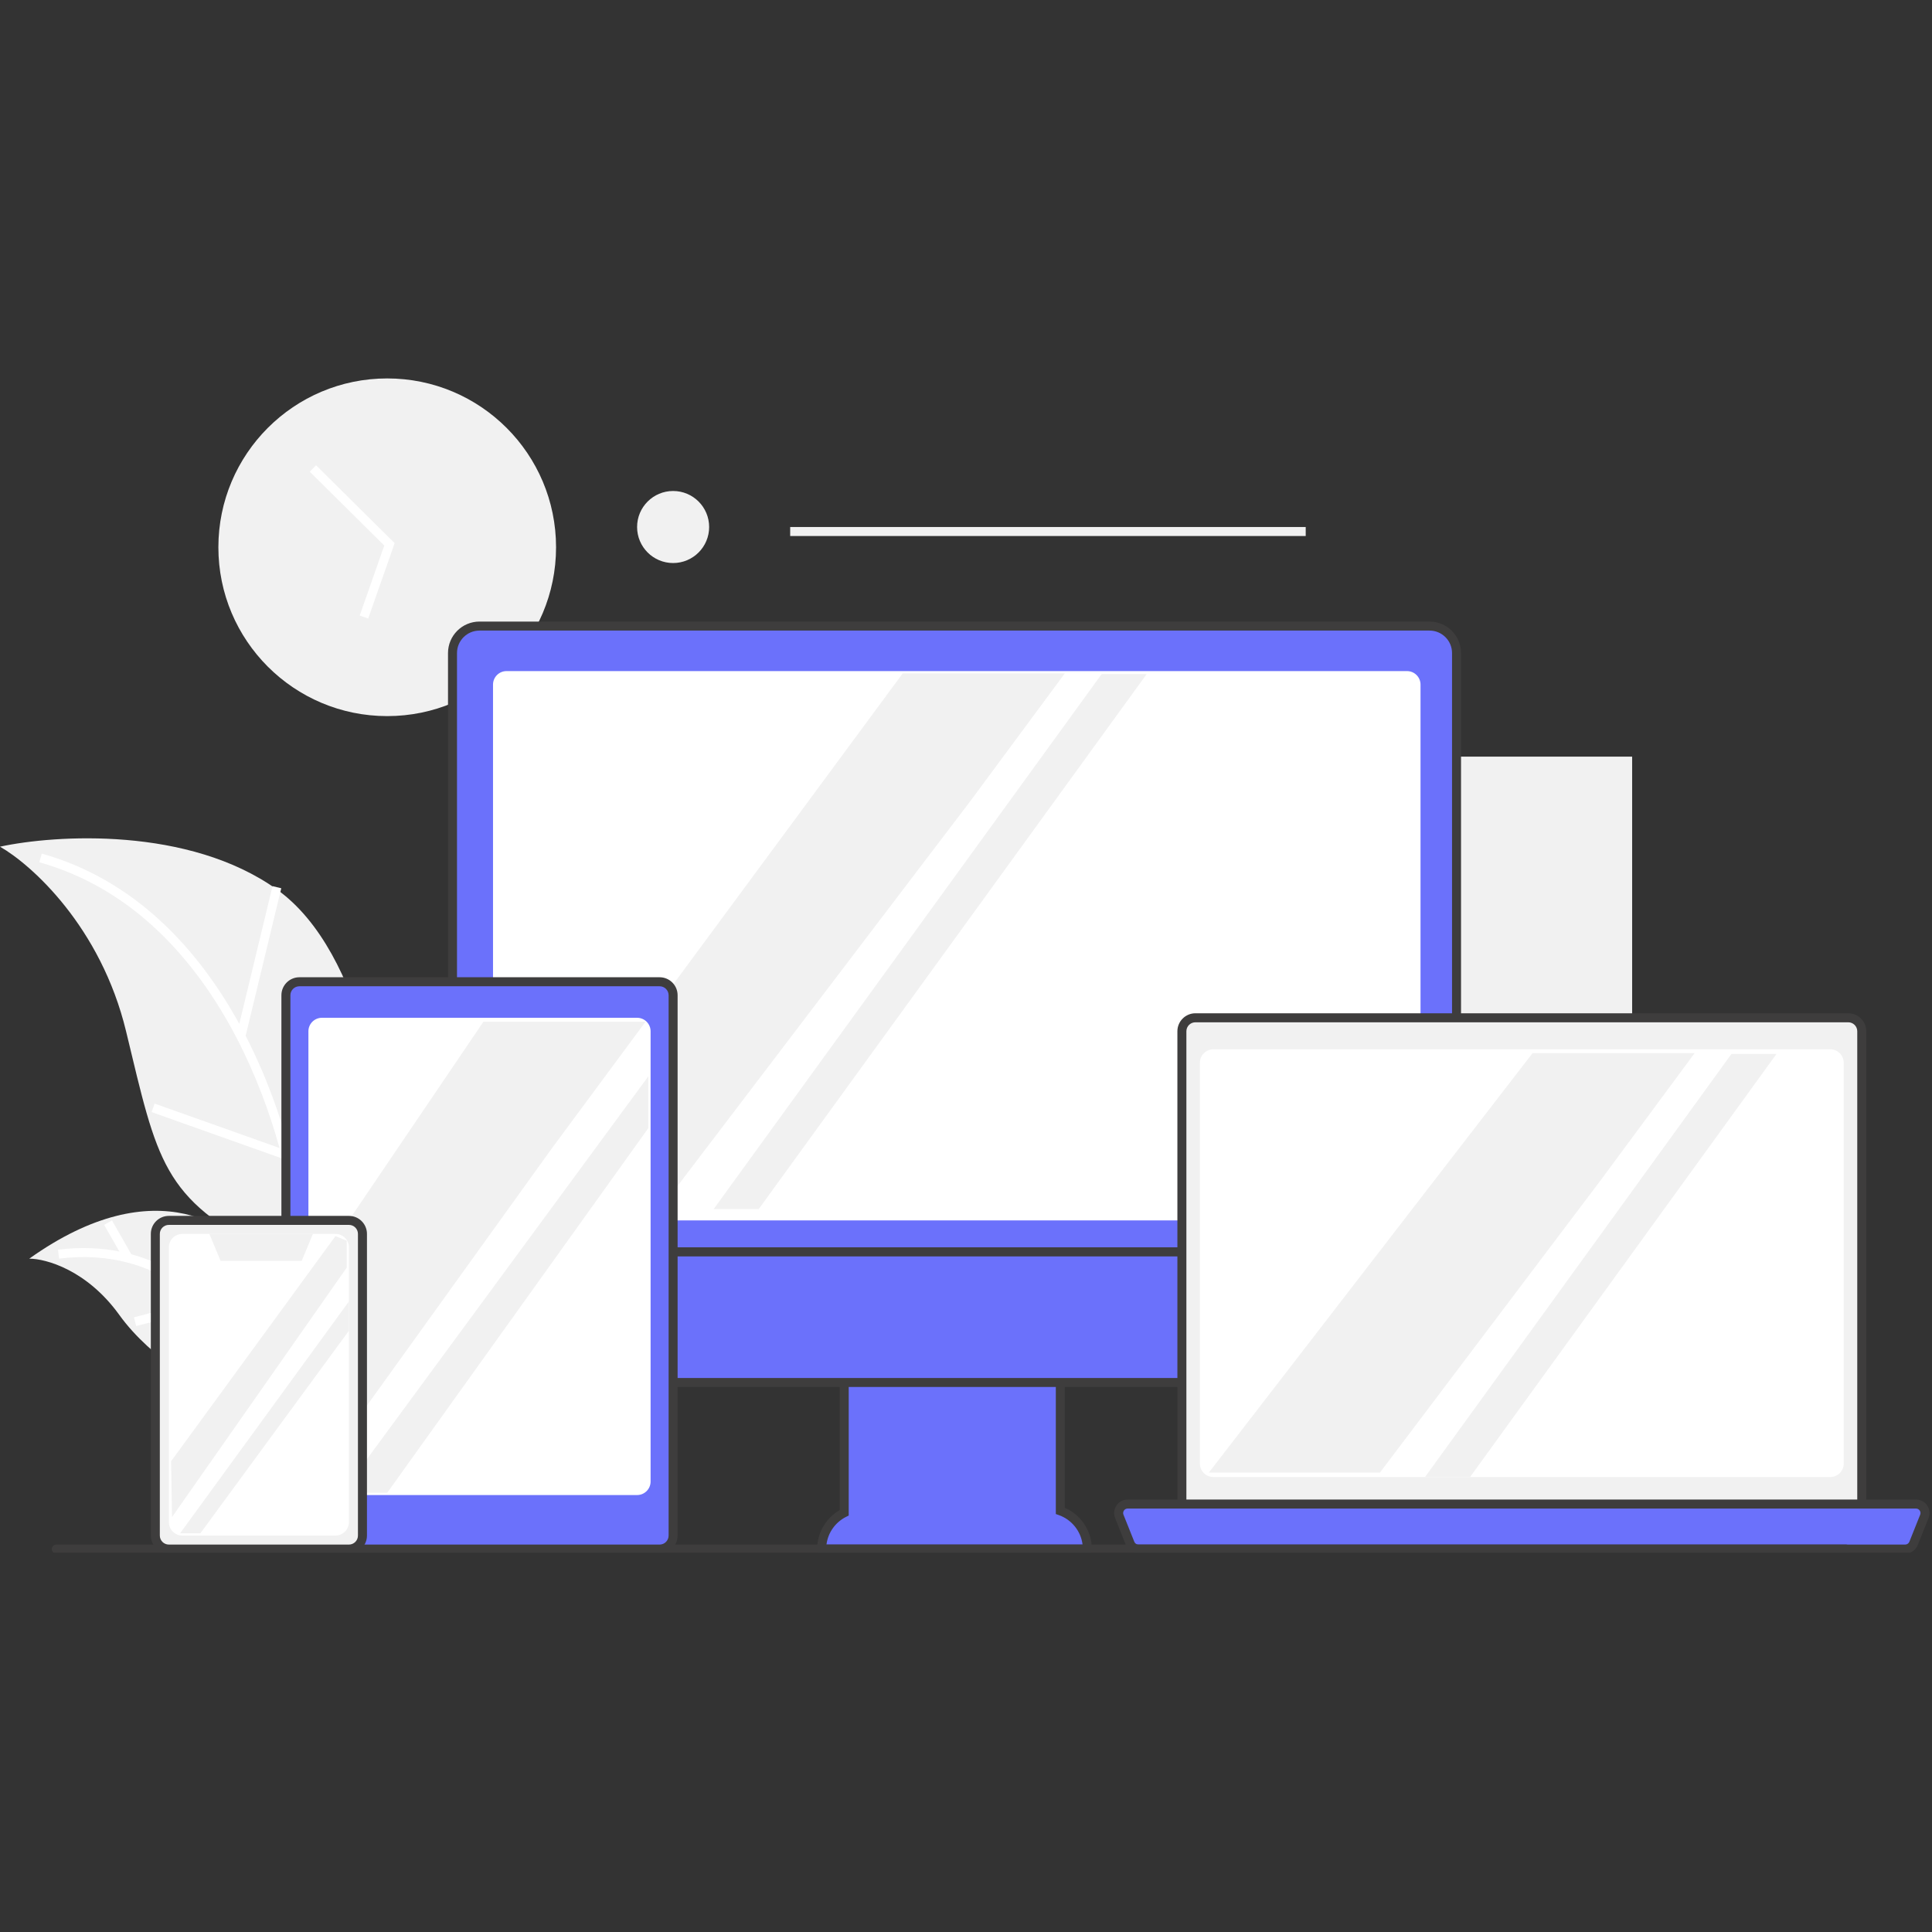 <svg xmlns="http://www.w3.org/2000/svg" xmlns:xlink="http://www.w3.org/1999/xlink" width="500" zoomAndPan="magnify" viewBox="0 0 375 375" height="500" preserveAspectRatio="xMidYMid meet" version="1.0"><rect x="0" y="0" width="375" height="375" fill="#333333" stroke="none"/><defs><clipPath id="12af25d3df"><path d="M 42 73.359 L 108 73.359 L 108 139 L 42 139 Z M 42 73.359 " clip-rule="nonzero"/></clipPath><clipPath id="0a28ab2b28"><path d="M 158 266 L 212 266 L 212 301.359 L 158 301.359 Z M 158 266 " clip-rule="nonzero"/></clipPath><clipPath id="532fd372a9"><path d="M 216 291 L 375 291 L 375 301.359 L 216 301.359 Z M 216 291 " clip-rule="nonzero"/></clipPath><clipPath id="ab3f6025a1"><path d="M 10 299 L 360 299 L 360 301.359 L 10 301.359 Z M 10 299 " clip-rule="nonzero"/></clipPath><clipPath id="4b74892057"><path d="M 54 189 L 132 189 L 132 301.359 L 54 301.359 Z M 54 189 " clip-rule="nonzero"/></clipPath><clipPath id="41d4271272"><path d="M 29 236 L 72 236 L 72 301.359 L 29 301.359 Z M 29 236 " clip-rule="nonzero"/></clipPath></defs><path fill="#f1f1f1" d="M 53.746 172.645 C 70.875 184.879 75.449 218.234 75.594 233.383 C 74.574 240.082 68.43 251.383 52 242.992 C 31.461 232.508 30.586 225.516 24.469 200.172 C 19.574 179.898 6.117 167.836 0 164.34 C 10.777 162.012 36.617 160.41 53.746 172.645 Z M 53.746 172.645 " fill-opacity="1" fill-rule="nonzero"/><path fill="#f1f1f1" d="M 23.16 255.23 C 16.867 246.488 8.887 244.305 5.68 244.305 C 30.348 226.734 46.113 237.961 51.48 246.488 L 45.445 272.27 C 40.637 270.23 29.453 263.969 23.16 255.23 Z M 23.16 255.23 " fill-opacity="1" fill-rule="nonzero"/><path fill="#ffffff" d="M 46.445 198.73 C 38.465 184.207 26.18 170.746 8.102 165.684 L 7.629 167.367 C 25.91 172.484 38.164 186.52 45.98 201.57 C 49.699 208.738 52.398 216.113 54.254 222.824 L 30.008 214.207 L 29.422 215.852 L 54.801 224.875 C 56.051 229.746 56.84 234.188 57.246 237.848 L 58.984 237.656 C 58.555 233.793 57.711 229.105 56.375 223.984 C 54.516 216.844 51.688 208.84 47.68 201.055 L 54.594 172.41 L 52.898 172 Z M 46.445 198.73 " fill-opacity="1" fill-rule="evenodd"/><path fill="#ffffff" d="M 23.164 242.91 C 19.629 242.215 15.652 242.012 11.254 242.562 L 11.469 244.297 C 16.484 243.672 20.898 244.066 24.688 245.047 C 30.77 246.617 35.273 249.695 38.109 252.488 L 25.996 255.695 L 26.441 257.387 L 39.461 253.941 C 40 254.574 40.438 255.168 40.773 255.699 L 42.25 254.758 C 41.785 254.027 41.172 253.219 40.414 252.375 C 37.543 249.164 32.523 245.348 25.484 243.449 L 21.734 236.879 L 20.215 237.746 Z M 23.164 242.91 " fill-opacity="1" fill-rule="evenodd"/><g clip-path="url(#12af25d3df)"><path fill="#f1f1f1" d="M 107.93 106.227 C 107.93 124.324 93.258 138.996 75.156 138.996 C 57.059 138.996 42.387 124.324 42.387 106.227 C 42.387 88.125 57.059 73.453 75.156 73.453 C 93.258 73.453 107.93 88.125 107.93 106.227 Z M 107.93 106.227 " fill-opacity="1" fill-rule="nonzero"/></g><path fill="#ffffff" d="M 74.586 105.891 L 60.121 91.551 L 61.352 90.312 L 76.602 105.426 L 71.465 120.059 L 69.816 119.48 Z M 74.586 105.891 " fill-opacity="1" fill-rule="evenodd"/><path fill="#f1f1f1" d="M 258.242 146.863 L 316.797 146.863 L 316.797 219.398 L 258.242 219.398 Z M 258.242 146.863 " fill-opacity="1" fill-rule="nonzero"/><path fill="#6b71fb" d="M 93.074 121.52 C 90.176 121.52 87.828 123.867 87.828 126.762 L 87.828 242.992 L 282.715 242.992 L 282.715 126.762 C 282.715 123.867 280.367 121.52 277.469 121.52 Z M 93.074 121.52 " fill-opacity="1" fill-rule="evenodd"/><path fill="#3e3d3d" d="M 93.074 122.395 C 90.66 122.395 88.703 124.348 88.703 126.762 L 88.703 242.121 L 281.84 242.121 L 281.84 126.762 C 281.84 124.348 279.883 122.395 277.469 122.395 Z M 86.957 126.762 C 86.957 123.383 89.695 120.645 93.074 120.645 L 277.469 120.645 C 280.848 120.645 283.586 123.383 283.586 126.762 L 283.586 243.867 L 86.957 243.867 Z M 86.957 126.762 " fill-opacity="1" fill-rule="evenodd"/><path fill="#ffffff" d="M 95.695 132.879 C 95.695 131.434 96.867 130.258 98.316 130.258 L 273.102 130.258 C 274.547 130.258 275.723 131.434 275.723 132.879 L 275.723 234.254 C 275.723 235.703 274.547 236.875 273.102 236.875 L 98.316 236.875 C 96.867 236.875 95.695 235.703 95.695 234.254 Z M 95.695 132.879 " fill-opacity="1" fill-rule="nonzero"/><path fill="#6b71fb" d="M 205.809 267.465 L 163.859 267.465 L 163.859 293.625 C 161.27 294.91 159.492 297.586 159.492 300.672 L 211.051 300.672 C 211.051 297.246 208.863 294.336 205.809 293.254 Z M 205.809 267.465 " fill-opacity="1" fill-rule="evenodd"/><g clip-path="url(#0a28ab2b28)"><path fill="#3e3d3d" d="M 162.988 266.59 L 206.684 266.59 L 206.684 292.66 C 209.77 294.008 211.926 297.09 211.926 300.672 L 211.926 301.547 L 158.617 301.547 L 158.617 300.672 C 158.617 297.438 160.375 294.613 162.988 293.102 Z M 164.734 268.336 L 164.734 294.168 L 164.25 294.406 C 162.195 295.43 160.715 297.43 160.418 299.801 L 210.125 299.801 C 209.793 297.141 207.969 294.945 205.52 294.078 L 204.934 293.871 L 204.934 268.336 Z M 164.734 268.336 " fill-opacity="1" fill-rule="evenodd"/></g><path fill="#6b71fb" d="M 282.715 242.992 L 282.715 263.094 C 282.715 265.992 280.367 268.336 277.469 268.336 L 93.074 268.336 C 90.176 268.336 87.828 265.992 87.828 263.094 L 87.828 242.992 Z M 282.715 242.992 " fill-opacity="1" fill-rule="evenodd"/><path fill="#3e3d3d" d="M 86.957 242.121 L 283.586 242.121 L 283.586 263.094 C 283.586 266.473 280.848 269.211 277.469 269.211 L 93.074 269.211 C 89.695 269.211 86.957 266.473 86.957 263.094 Z M 88.703 243.867 L 88.703 263.094 C 88.703 265.508 90.66 267.465 93.074 267.465 L 277.469 267.465 C 279.883 267.465 281.84 265.508 281.84 263.094 L 281.84 243.867 Z M 88.703 243.867 " fill-opacity="1" fill-rule="evenodd"/><path fill="#f1f1f1" d="M 232.027 294.555 C 230.578 294.555 229.406 293.383 229.406 291.934 L 229.406 200.172 C 229.406 198.723 230.578 197.551 232.027 197.551 L 358.746 197.551 C 360.191 197.551 361.367 198.723 361.367 200.172 L 361.367 291.934 C 361.367 293.383 360.191 294.555 358.746 294.555 Z M 232.027 294.555 " fill-opacity="1" fill-rule="nonzero"/><path fill="#3e3d3d" d="M 232.027 295.43 C 230.098 295.43 228.531 293.863 228.531 291.934 L 228.531 200.172 C 228.531 198.242 230.098 196.676 232.027 196.676 L 358.746 196.676 C 360.676 196.676 362.242 198.242 362.242 200.172 L 362.242 291.934 C 362.242 293.863 360.676 295.43 358.746 295.43 Z M 230.277 291.934 C 230.277 292.898 231.062 293.68 232.027 293.68 L 358.746 293.68 C 359.711 293.68 360.492 292.898 360.492 291.934 L 360.492 200.172 C 360.492 199.207 359.711 198.426 358.746 198.426 L 232.027 198.426 C 231.062 198.426 230.277 199.207 230.277 200.172 Z M 230.277 291.934 " fill-opacity="1" fill-rule="evenodd"/><path fill="#ffffff" d="M 235.523 286.691 C 234.074 286.691 232.898 285.516 232.898 284.07 L 232.898 206.289 C 232.898 204.84 234.074 203.668 235.523 203.668 L 355.25 203.668 C 356.699 203.668 357.871 204.84 357.871 206.289 L 357.871 284.07 C 357.871 285.516 356.699 286.691 355.25 286.691 Z M 235.523 286.691 " fill-opacity="1" fill-rule="nonzero"/><path fill="#6b71fb" d="M 217.254 294.332 C 216.797 293.184 217.641 291.934 218.879 291.934 L 371.895 291.934 C 373.129 291.934 373.977 293.184 373.516 294.332 L 371.418 299.574 C 371.152 300.238 370.512 300.672 369.797 300.672 L 220.977 300.672 C 220.262 300.672 219.617 300.238 219.352 299.574 Z M 217.254 294.332 " fill-opacity="1" fill-rule="nonzero"/><g clip-path="url(#532fd372a9)"><path fill="#3e3d3d" d="M 216.445 294.656 C 215.754 292.934 217.023 291.059 218.879 291.059 L 371.895 291.059 C 373.75 291.059 375.016 292.934 374.328 294.656 L 372.23 299.898 C 371.832 300.895 370.867 301.547 369.797 301.547 L 220.977 301.547 C 219.902 301.547 218.938 300.895 218.539 299.898 Z M 218.879 292.809 C 218.258 292.809 217.836 293.434 218.066 294.004 L 220.164 299.25 C 220.297 299.582 220.617 299.801 220.977 299.801 L 369.797 299.801 C 370.152 299.801 370.477 299.582 370.609 299.25 L 372.703 294.004 C 372.934 293.434 372.512 292.809 371.895 292.809 Z M 218.879 292.809 " fill-opacity="1" fill-rule="evenodd"/></g><path fill="#f1f1f1" d="M 137.645 102.293 C 137.645 106.152 134.512 109.285 130.652 109.285 C 126.789 109.285 123.66 106.152 123.66 102.293 C 123.66 98.43 126.789 95.301 130.652 95.301 C 134.512 95.301 137.645 98.43 137.645 102.293 Z M 137.645 102.293 " fill-opacity="1" fill-rule="nonzero"/><path fill="#f1f1f1" d="M 153.375 102.293 L 253.438 102.293 L 253.438 104.039 L 153.375 104.039 Z M 153.375 102.293 " fill-opacity="1" fill-rule="evenodd"/><path fill="#f1f1f1" d="M 95.695 294.992 C 95.695 296.684 94.324 298.051 92.637 298.051 C 90.945 298.051 89.578 296.684 89.578 294.992 C 89.578 293.305 90.945 291.934 92.637 291.934 C 94.324 291.934 95.695 293.305 95.695 294.992 Z M 95.695 294.992 " fill-opacity="1" fill-rule="nonzero"/><path fill="#f1f1f1" d="M 206.684 130.695 L 175.223 130.695 L 130.082 191.859 L 130.082 232.07 L 188.371 155.453 Z M 206.684 130.695 " fill-opacity="1" fill-rule="nonzero"/><path fill="#f1f1f1" d="M 328.926 204.422 L 297.465 204.422 L 234.648 285.816 L 267.855 285.816 L 310.617 229.18 Z M 328.926 204.422 " fill-opacity="1" fill-rule="nonzero"/><path fill="#f1f1f1" d="M 138.516 234.691 L 213.828 130.844 L 222.566 130.844 L 147.258 234.691 Z M 138.516 234.691 " fill-opacity="1" fill-rule="nonzero"/><path fill="#f1f1f1" d="M 276.598 286.691 L 336.07 204.574 L 344.809 204.574 L 285.336 286.691 Z M 276.598 286.691 " fill-opacity="1" fill-rule="nonzero"/><g clip-path="url(#ab3f6025a1)"><path fill="#3e3d3d" d="M 10.051 300.672 C 10.051 300.191 10.441 299.801 10.926 299.801 L 358.309 299.801 C 358.789 299.801 359.184 300.191 359.184 300.672 C 359.184 301.156 358.789 301.547 358.309 301.547 L 10.926 301.547 C 10.441 301.547 10.051 301.156 10.051 300.672 Z M 10.051 300.672 " fill-opacity="1" fill-rule="evenodd"/></g><path fill="#6b71fb" d="M 58.117 300.672 C 56.668 300.672 55.492 299.5 55.492 298.051 L 55.492 193.18 C 55.492 191.73 56.668 190.559 58.117 190.559 L 128.031 190.559 C 129.477 190.559 130.652 191.73 130.652 193.18 L 130.652 298.051 C 130.652 299.5 129.477 300.672 128.031 300.672 Z M 58.117 300.672 " fill-opacity="1" fill-rule="nonzero"/><g clip-path="url(#4b74892057)"><path fill="#3e3d3d" d="M 58.117 301.547 C 56.184 301.547 54.621 299.98 54.621 298.051 L 54.621 193.18 C 54.621 191.25 56.184 189.684 58.117 189.684 L 128.031 189.684 C 129.961 189.684 131.523 191.25 131.523 193.18 L 131.523 298.051 C 131.523 299.98 129.961 301.547 128.031 301.547 Z M 56.367 298.051 C 56.367 299.016 57.148 299.801 58.117 299.801 L 128.031 299.801 C 128.996 299.801 129.777 299.016 129.777 298.051 L 129.777 193.18 C 129.777 192.215 128.996 191.434 128.031 191.434 L 58.117 191.434 C 57.148 191.434 56.367 192.215 56.367 193.18 Z M 56.367 298.051 " fill-opacity="1" fill-rule="evenodd"/></g><path fill="#ffffff" d="M 62.484 290.188 C 61.039 290.188 59.863 289.012 59.863 287.562 L 59.863 200.172 C 59.863 198.723 61.039 197.551 62.484 197.551 L 123.66 197.551 C 125.109 197.551 126.281 198.723 126.281 200.172 L 126.281 287.562 C 126.281 289.012 125.109 290.188 123.66 290.188 Z M 62.484 290.188 " fill-opacity="1" fill-rule="nonzero"/><path fill="#f1f1f1" d="M 125.305 198.305 L 93.84 198.305 L 60.301 247.793 L 60.301 288 L 106.992 223.062 Z M 125.305 198.305 " fill-opacity="1" fill-rule="nonzero"/><path fill="#f1f1f1" d="M 66.418 289.75 L 125.844 208.91 L 125.844 218.961 L 75.156 289.75 Z M 66.418 289.75 " fill-opacity="1" fill-rule="nonzero"/><path fill="#f1f1f1" d="M 30.148 239.5 C 30.148 238.051 31.324 236.875 32.773 236.875 L 67.73 236.875 C 69.176 236.875 70.352 238.051 70.352 239.5 L 70.352 298.051 C 70.352 299.5 69.176 300.672 67.73 300.672 L 32.773 300.672 C 31.324 300.672 30.148 299.5 30.148 298.051 Z M 30.148 239.5 " fill-opacity="1" fill-rule="nonzero"/><g clip-path="url(#41d4271272)"><path fill="#3e3d3d" d="M 29.277 239.5 C 29.277 237.566 30.84 236.004 32.773 236.004 L 67.73 236.004 C 69.66 236.004 71.227 237.566 71.227 239.5 L 71.227 298.051 C 71.227 299.98 69.66 301.547 67.73 301.547 L 32.773 301.547 C 30.84 301.547 29.277 299.98 29.277 298.051 Z M 32.773 237.75 C 31.809 237.75 31.023 238.531 31.023 239.5 L 31.023 298.051 C 31.023 299.016 31.809 299.801 32.773 299.801 L 67.73 299.801 C 68.695 299.801 69.477 299.016 69.477 298.051 L 69.477 239.5 C 69.477 238.531 68.695 237.75 67.73 237.75 Z M 32.773 237.75 " fill-opacity="1" fill-rule="evenodd"/></g><path fill="#ffffff" d="M 32.773 242.121 C 32.773 240.672 33.945 239.5 35.395 239.5 L 65.105 239.5 C 66.555 239.5 67.73 240.672 67.73 242.121 L 67.73 295.43 C 67.73 296.879 66.555 298.051 65.105 298.051 L 35.395 298.051 C 33.945 298.051 32.773 296.879 32.773 295.43 Z M 32.773 242.121 " fill-opacity="1" fill-rule="nonzero"/><path fill="#f1f1f1" d="M 40.637 239.5 L 60.738 239.5 L 58.555 244.742 L 42.82 244.742 Z M 40.637 239.5 " fill-opacity="1" fill-rule="nonzero"/><path fill="#f1f1f1" d="M 33.207 283.633 L 65.105 239.934 L 67.293 240.809 L 67.293 246.055 L 33.391 294.461 Z M 33.207 283.633 " fill-opacity="1" fill-rule="nonzero"/><path fill="#f1f1f1" d="M 34.957 297.613 L 67.73 252.605 L 67.73 258.289 L 38.891 297.613 Z M 34.957 297.613 " fill-opacity="1" fill-rule="nonzero"/></svg>